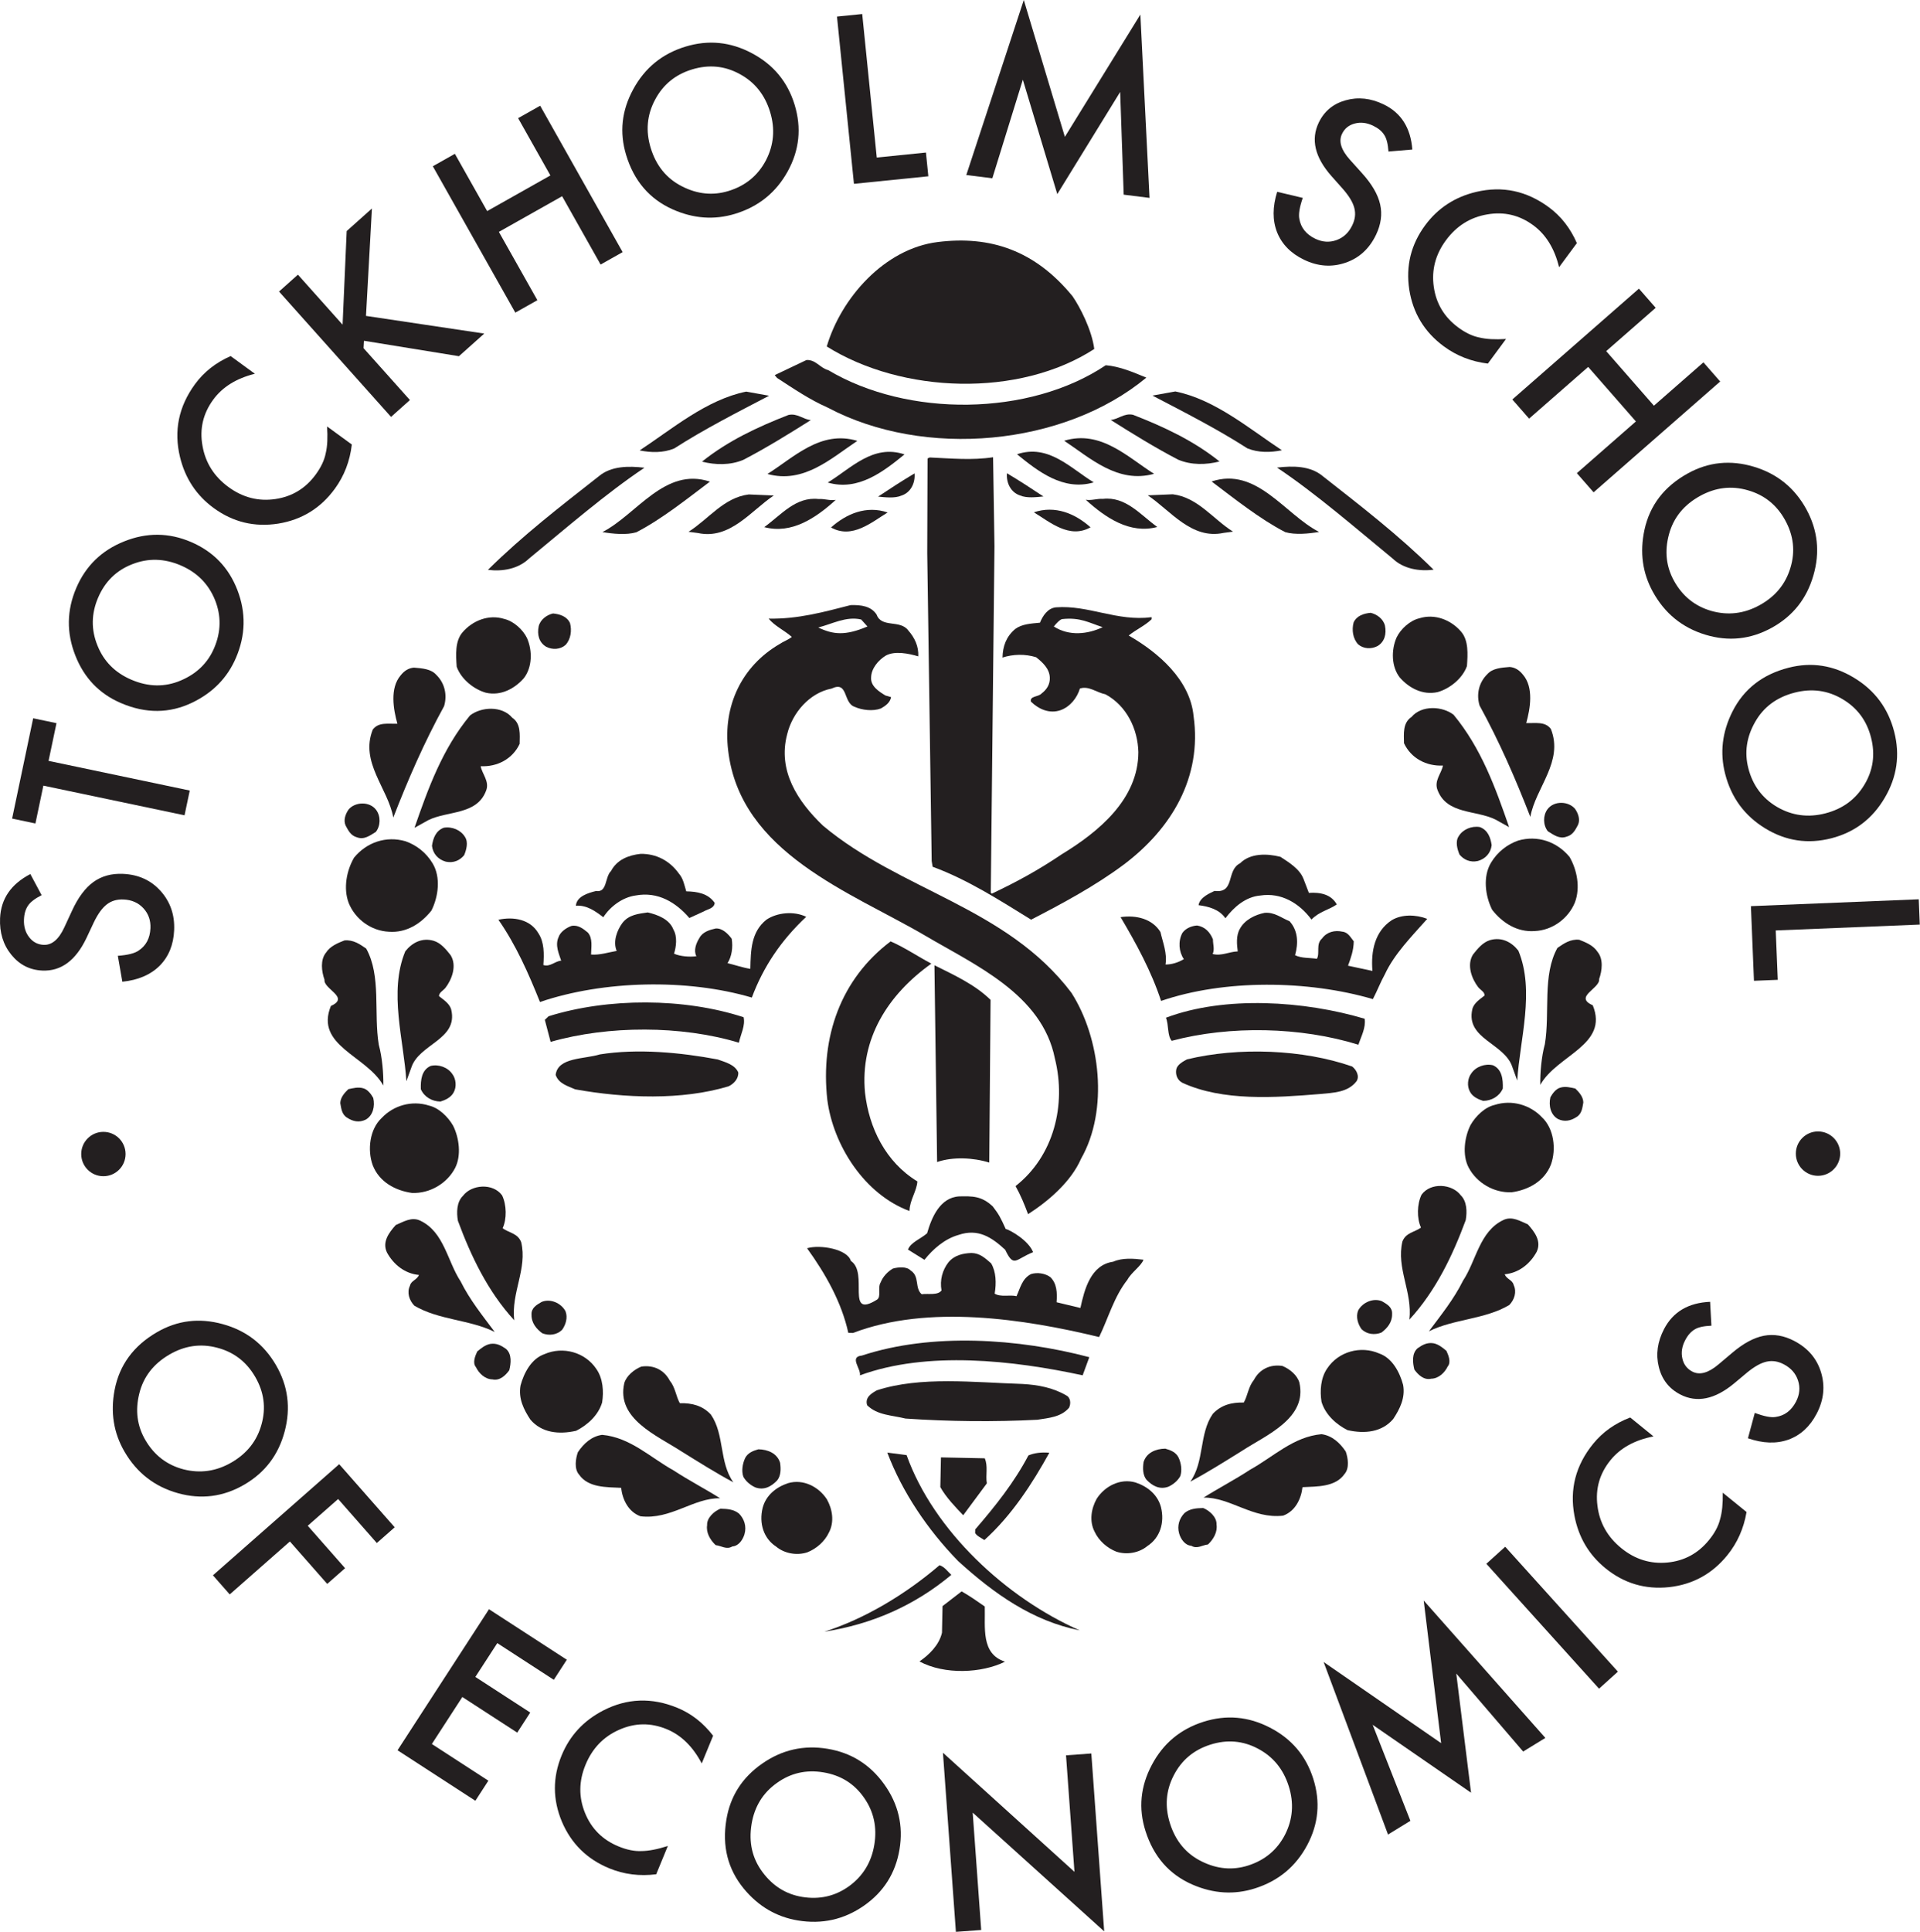 <svg width="169" height="170" viewBox="0 0 169 170" fill="none" xmlns="http://www.w3.org/2000/svg">
<path d="M96.319 30.711C96.096 29.011 95.062 27.02 94.407 26.069C91.102 22.032 87.173 20.718 82.536 21.299C77.851 21.879 74.027 26.227 72.772 30.49C79.414 34.646 89.694 35.002 96.319 30.711Z" fill="#231F20"/>
<path d="M68.189 33.012L68.4 33.26C69.906 34.239 71.273 35.172 72.872 35.877C81.362 40.373 93.632 39.262 100.902 33.232C99.758 32.761 98.57 32.244 97.333 32.14C90.584 36.659 79.886 36.731 72.906 32.573C72.174 32.381 71.815 31.643 70.988 31.68L68.189 33.012Z" fill="#231F20"/>
<path d="M56.302 39.636C57.306 39.84 58.363 39.863 59.335 39.47C62.034 37.736 64.911 36.281 67.696 34.824L65.683 34.461C62.18 35.168 59.142 37.768 56.302 39.636Z" fill="#231F20"/>
<path d="M65.419 40.471C67.462 39.411 69.462 38.167 71.37 36.967C70.682 36.907 70.189 36.345 69.405 36.514C66.721 37.559 64.077 38.788 61.79 40.624C62.976 40.924 64.262 40.95 65.419 40.471Z" fill="#231F20"/>
<path d="M67.551 41.709C70.747 42.601 73.183 40.311 75.464 38.797C72.223 37.812 69.831 40.287 67.551 41.709Z" fill="#231F20"/>
<path d="M72.861 42.462C75.554 43.252 77.795 41.464 79.617 39.986C76.836 39.056 74.908 41.22 72.861 42.462Z" fill="#231F20"/>
<path d="M52.718 41.903C49.356 44.541 46.044 47.089 42.949 50.146C44.232 50.31 45.614 50.064 46.551 49.166C49.821 46.479 53.329 43.43 56.727 41.16C55.307 40.993 53.792 41.007 52.718 41.903Z" fill="#231F20"/>
<path d="M77.289 43.703C77.931 43.762 78.754 43.871 79.357 43.608C80.143 43.349 80.573 42.532 80.499 41.658C79.383 42.324 78.36 42.99 77.289 43.703Z" fill="#231F20"/>
<path d="M53.028 46.822C53.944 46.979 55.135 47.096 56.012 46.839C58.241 45.691 60.528 43.856 62.487 42.383C58.521 41.061 56.045 45.278 53.028 46.822Z" fill="#231F20"/>
<path d="M60.605 46.797L61.428 46.905C64.261 47.516 66.106 44.937 68.109 43.603L65.907 43.51C63.697 43.785 62.372 45.686 60.605 46.797Z" fill="#231F20"/>
<path d="M72.051 43.914C70.035 43.688 68.762 45.314 67.269 46.386C69.69 47.033 71.832 45.562 73.563 43.992C73.011 44.072 72.603 43.88 72.051 43.914Z" fill="#231F20"/>
<path d="M78.132 45.098C76.264 44.462 74.504 45.206 73.147 46.417C75.006 47.466 76.737 45.941 78.132 45.098Z" fill="#231F20"/>
<path d="M112.703 75.399C111.516 75.099 110.048 75.068 109.156 75.967C107.903 76.584 108.747 78.635 106.902 78.4C106.605 78.559 105.605 78.924 105.498 79.656C106.368 79.765 107.326 80.016 107.861 80.808C108.616 79.813 109.645 78.916 110.934 78.805C112.774 78.522 114.362 79.474 115.435 80.92C116.138 80.199 116.967 80.079 117.665 79.589C117.18 78.707 116.219 78.503 115.209 78.574L114.729 77.324C114.38 76.445 113.427 75.873 112.703 75.399Z" fill="#231F20"/>
<path d="M121.897 85.738C122.716 83.965 124.264 82.391 125.627 80.858C124.625 80.47 123.386 80.444 122.503 80.976C121.014 81.955 120.656 83.692 120.803 85.44L118.655 84.981C118.9 84.298 119.142 83.661 119.159 82.834C118.89 82.507 118.67 82.043 118.166 81.987C117.482 81.835 116.789 82.004 116.362 82.591C115.802 83.085 116.199 83.874 115.914 84.373C115.273 84.269 114.582 84.345 113.992 84.057C114.288 83.007 114.266 81.905 113.503 81.063C112.774 80.773 112.188 80.255 111.314 80.329C110.486 80.495 109.557 80.934 109.126 81.752C108.792 82.341 108.868 83.123 108.948 83.722C108.166 83.752 107.516 84.15 106.738 83.951C106.932 83.542 106.757 83.079 106.766 82.666C106.504 82.018 106.054 81.549 105.368 81.444C104.863 81.479 104.352 81.697 104.069 82.106C103.687 82.831 103.759 83.751 104.204 84.404C103.693 84.714 103.093 84.885 102.589 84.875C102.747 83.867 102.353 82.941 102.144 82.019C101.433 80.856 100.016 80.505 98.635 80.706C100.009 83.03 101.335 85.445 102.199 88.081C107.749 86.176 115.093 86.239 120.842 87.921C121.225 87.193 121.517 86.418 121.897 85.738Z" fill="#231F20"/>
<path d="M119.565 91.934C119.81 91.204 120.239 90.433 120.117 89.649C114.826 88.07 107.811 87.601 102.627 89.559C102.889 90.208 102.732 91.122 103.135 91.59C108.261 90.227 114.502 90.359 119.565 91.934Z" fill="#231F20"/>
<path d="M119.406 95.144C119.691 94.691 119.382 94.134 119.019 93.851C114.689 92.336 109.002 92.126 104.479 93.224C104.154 93.401 103.643 93.665 103.542 94.077C103.442 94.534 103.614 95.043 104.07 95.282C107.616 96.917 112.213 96.601 116.214 96.271C117.364 96.158 118.651 96.138 119.406 95.144Z" fill="#231F20"/>
<path d="M53.103 80.717C53.719 79.766 54.793 78.961 55.944 78.802C57.926 78.43 59.512 79.428 60.677 80.784L61.929 80.213C62.301 79.991 62.852 79.957 62.909 79.453C62.329 78.615 61.369 78.457 60.404 78.437C60.233 77.882 60.153 77.329 59.749 76.862C58.946 75.743 57.766 75.121 56.387 75.138C55.33 75.254 54.311 75.646 53.786 76.645C53.222 77.184 53.47 78.567 52.463 78.408C51.771 78.577 50.754 78.877 50.691 79.702C51.657 79.631 52.426 80.197 53.103 80.717Z" fill="#231F20"/>
<path d="M70.963 80.678C69.873 80.15 68.401 80.303 67.469 80.926C66.115 81.999 66.082 83.606 66.047 85.258C65.361 85.151 64.677 84.908 64.038 84.757C64.417 84.168 64.526 83.343 64.405 82.606C64.092 82.187 63.597 81.67 63 81.704C62.446 81.831 61.846 82.003 61.559 82.546C61.274 83 61.031 83.638 61.295 84.148C60.697 84.227 59.871 84.164 59.327 83.923C59.522 83.331 59.633 82.414 59.279 81.81C58.93 80.885 57.883 80.496 57.014 80.293C56.187 80.414 55.358 80.488 54.792 81.211C54.32 81.844 53.932 82.846 54.281 83.68C53.544 83.802 52.803 84.062 52.025 83.999C52.038 83.357 52.192 82.58 51.744 82.066C51.338 81.734 50.886 81.359 50.286 81.484C49.823 81.658 49.312 82.014 49.164 82.471C48.828 83.198 49.224 83.986 49.396 84.54C48.845 84.575 48.421 85.117 47.827 84.921C47.894 83.959 47.916 82.903 47.381 82.112C46.672 80.904 45.208 80.643 43.871 80.936C45.43 83.174 46.526 85.675 47.529 88.175C53.125 86.272 60.474 86.105 66.177 87.785C67.199 85.052 68.762 82.743 70.963 80.678Z" fill="#231F20"/>
<path d="M48.284 89.431L47.956 89.745L48.466 91.684C53.546 90.23 59.974 90.227 65.038 91.757C65.192 91.024 65.621 90.253 65.453 89.515C60.209 87.798 53.506 87.796 48.284 89.431Z" fill="#231F20"/>
<path d="M64.983 94.371C64.677 93.677 63.855 93.476 63.172 93.231C59.879 92.612 56.121 92.258 52.804 92.786C51.419 93.215 49.103 93.029 48.91 94.585C49.169 95.371 49.991 95.572 50.629 95.861C54.974 96.641 60.019 96.838 64.132 95.594C64.595 95.373 65.018 94.923 64.983 94.371Z" fill="#231F20"/>
<path d="M84.353 108.678C86.109 108.071 87.31 108.899 88.481 109.98C89.25 111.604 89.382 110.802 90.933 110.192C90.541 109.174 88.975 108.268 88.52 108.144C88.082 107.171 87.927 106.869 87.389 106.17C86.399 105.23 85.573 105.258 84.425 105.281C82.724 105.382 81.998 107.159 81.603 108.528C81.04 109.022 80.161 109.324 79.919 109.961L81.369 110.863C82.123 109.915 83.153 109.019 84.353 108.678Z" fill="#231F20"/>
<path d="M99.237 112.615C99.572 111.981 100.457 111.401 100.651 110.854C99.737 110.745 98.773 110.678 97.986 111.029C96.006 111.308 95.455 113.455 95.099 115.1L92.999 114.596C93.062 113.773 93.033 112.945 92.448 112.382C91.996 112.051 91.309 111.945 90.754 112.116C89.966 112.513 89.81 113.336 89.475 114.063C88.881 113.914 88.095 114.173 87.552 113.839C87.709 112.925 87.682 111.915 87.239 111.171C86.699 110.701 86.247 110.277 85.513 110.262C84.733 110.291 83.995 110.46 83.475 111.091C82.957 111.77 82.708 112.637 82.873 113.558C82.543 114.01 81.72 113.81 81.122 113.889C80.49 113.326 80.971 112.325 80.155 111.802C79.796 111.427 79.06 111.505 78.598 111.632C78.132 111.898 77.711 112.348 77.517 112.849C77.232 113.302 77.583 114.09 77.21 114.358C74.371 116.136 76.502 112.024 74.894 110.958C74.595 109.919 72.192 109.502 71.038 109.844C72.688 112.128 74.082 114.614 74.669 117.29L75.082 117.298C81.7 114.775 90.12 116.052 96.745 117.659C97.56 115.978 98.058 114.106 99.237 112.615Z" fill="#231F20"/>
<path d="M95.881 119.431C89.672 117.787 82.015 117.259 75.866 119.288C74.716 119.402 75.797 120.433 75.692 121.029C81.615 118.857 89.172 119.705 95.296 121.027L95.881 119.431Z" fill="#231F20"/>
<path d="M94.089 123.893C94.281 123.53 94.246 122.978 93.836 122.786C92.703 122.121 91.377 121.863 90.001 121.788C85.733 121.652 81.017 121.095 77.18 122.347C76.715 122.61 76.111 122.966 76.326 123.658C77.226 124.55 78.512 124.532 79.699 124.831C83.503 125.095 87.544 125.133 91.312 124.937C92.325 124.775 93.383 124.705 94.089 123.893Z" fill="#231F20"/>
<path d="M49.776 56.757C50.243 56.259 50.348 55.481 50.174 54.835C49.908 54.234 49.268 54.04 48.673 53.985C48.12 54.114 47.562 54.519 47.415 55.113C47.267 55.845 47.439 56.537 48.075 56.914C48.623 57.198 49.312 57.163 49.776 56.757Z" fill="#231F20"/>
<path d="M42.779 60.962C44.106 61.258 45.31 60.589 46.105 59.683C46.854 58.731 46.877 57.263 46.389 56.153C46.033 55.413 45.219 54.666 44.396 54.469C43.025 54.034 41.594 54.609 40.705 55.651C40.05 56.421 40.122 57.615 40.199 58.672C40.594 59.78 41.728 60.67 42.779 60.962Z" fill="#231F20"/>
<path d="M32.812 64.203C31.665 67.077 34.154 69.366 34.618 71.944C35.91 68.613 37.339 65.329 39.088 62.144C39.378 61.185 39.166 60.125 38.396 59.379C37.945 58.867 37.167 58.809 36.432 58.751C35.972 58.789 35.602 59.014 35.274 59.422C34.292 60.554 34.63 62.441 34.977 63.686C34.15 63.718 33.328 63.522 32.812 64.203Z" fill="#231F20"/>
<path d="M37.691 72.176C39.403 71.33 41.967 71.738 42.781 69.592C43.115 68.772 42.437 68.119 42.309 67.427C43.777 67.497 45.12 66.783 45.738 65.462C45.75 64.635 45.858 63.673 45.085 63.156C44.185 62.086 42.347 62.195 41.37 62.96C38.937 65.906 37.688 69.376 36.485 72.846L37.691 72.176Z" fill="#231F20"/>
<path d="M30.681 71.239C30.399 71.647 30.207 72.195 30.429 72.658C30.652 73.075 30.875 73.537 31.423 73.684C32.062 73.923 32.573 73.518 33.083 73.205C33.505 72.661 33.519 71.834 33.114 71.277C32.529 70.488 31.242 70.56 30.681 71.239Z" fill="#231F20"/>
<path d="M40.856 75.255C41.047 74.798 41.241 74.113 40.927 73.649C40.569 73.047 39.794 72.714 39.058 72.84C38.365 73.104 38.125 73.744 38.023 74.43C38.104 75.12 38.554 75.632 39.24 75.826C39.927 75.975 40.481 75.709 40.856 75.255Z" fill="#231F20"/>
<path d="M31.166 75.47C30.506 76.607 30.205 78.164 30.69 79.456C31.264 80.889 32.671 81.921 34.231 81.991C35.789 82.108 37.088 81.255 37.979 80.122C38.594 78.893 38.805 77.197 38.089 75.992C37.508 75.019 36.646 74.363 35.687 74.027C33.995 73.54 32.288 74.11 31.166 75.47Z" fill="#231F20"/>
<path d="M36.201 93.957C36.876 91.857 40.325 91.499 39.724 88.873C39.594 88.319 39.05 87.988 38.642 87.662C38.647 87.34 38.971 87.207 39.204 86.935C39.766 86.209 40.245 84.977 39.662 84.051C39.257 83.538 38.807 82.981 38.167 82.787C37.161 82.496 36.283 82.941 35.674 83.712C34.195 87.27 35.551 91.56 35.769 95.146L36.201 93.957Z" fill="#231F20"/>
<path d="M29.125 88.522C27.693 92.035 32.27 92.887 33.743 95.527C33.76 94.47 33.645 93.046 33.341 91.939C32.88 89.131 33.573 85.884 32.234 83.474C31.689 83.099 31.099 82.678 30.318 82.756C29.763 82.976 29.07 83.241 28.693 83.833C28.179 84.468 28.3 85.478 28.564 86.218C28.46 87.042 30.835 87.767 29.125 88.522Z" fill="#231F20"/>
<path d="M38.771 96.936C39.186 96.806 39.695 96.585 39.932 96.129C40.214 95.628 40.134 94.938 39.819 94.521C39.416 93.916 38.594 93.629 37.902 93.802C37.117 94.156 37.011 95.027 37.043 95.854C37.355 96.548 38.036 96.924 38.771 96.936Z" fill="#231F20"/>
<path d="M30.576 98.369C31.077 98.698 31.625 98.799 32.18 98.532C32.829 98.175 33.025 97.351 32.853 96.615C32.675 96.29 32.36 95.873 31.994 95.774C31.537 95.63 31.077 95.76 30.662 95.845C30.336 96.161 29.962 96.569 29.953 97.074C30.038 97.533 30.076 98.086 30.576 98.369Z" fill="#231F20"/>
<path d="M36.257 104.977C37.817 105.047 39.346 104.152 40.056 102.788C40.624 101.693 40.418 100.13 39.885 99.065C39.438 98.279 38.624 97.486 37.756 97.288C36.248 96.806 34.633 97.284 33.607 98.37C32.534 99.364 32.322 101.196 32.807 102.536C33.381 104.013 34.792 104.77 36.257 104.977Z" fill="#231F20"/>
<path d="M45.874 109.306C45.567 108.521 44.833 108.509 44.241 108.086C44.622 107.265 44.595 106.025 44.196 105.193C43.388 104.079 41.502 104.233 40.752 105.23C40.193 105.774 40.178 106.691 40.304 107.426C41.449 110.521 42.916 113.62 45.263 116.182C44.979 113.744 46.436 111.655 45.874 109.306Z" fill="#231F20"/>
<path d="M36.083 113.145C35.799 113.737 36.017 114.43 36.468 114.897C38.606 116.169 41.361 116.121 43.548 117.211C42.469 115.771 41.344 114.376 40.542 112.757C39.377 110.993 39.096 108.419 36.999 107.421C36.226 107.042 35.482 107.535 34.836 107.801C34.228 108.48 33.618 109.297 34.062 110.221C34.642 111.286 35.641 112.082 36.878 112.194C36.688 112.65 36.182 112.688 36.083 113.145Z" fill="#231F20"/>
<path d="M47.724 117.322C48.317 117.561 49.007 117.48 49.473 117.028C49.802 116.574 49.995 115.936 49.774 115.381C49.373 114.641 48.415 114.257 47.675 114.568C47.212 114.836 46.749 115.104 46.785 115.7C46.774 116.436 47.225 116.947 47.724 117.322Z" fill="#231F20"/>
<path d="M43.345 121.385C43.985 121.532 44.498 121.036 44.826 120.581C44.973 119.987 45.077 119.164 44.533 118.695C44.126 118.413 43.716 118.177 43.164 118.261C42.703 118.345 42.331 118.66 42.005 118.931C41.816 119.341 41.576 119.934 41.892 120.306C42.158 120.861 42.7 121.375 43.345 121.385Z" fill="#231F20"/>
<path d="M50.711 125.908C51.682 125.418 52.66 124.561 52.999 123.419C53.153 122.457 53.078 121.308 52.495 120.474C51.508 118.987 49.542 118.452 47.925 119.162C46.771 119.556 46.107 120.832 45.816 121.929C45.614 123.073 46.103 124.045 46.686 124.926C47.678 126.088 49.19 126.251 50.711 125.908Z" fill="#231F20"/>
<path d="M59.955 127.706C61.547 128.695 63.047 129.637 64.55 130.441C63.292 128.677 63.788 126.251 62.578 124.487C61.855 123.695 60.894 123.451 59.838 123.48C59.482 122.831 59.447 122.097 58.952 121.491C58.461 120.565 57.55 120.093 56.446 120.259C55.798 120.525 55.148 121.066 54.953 121.704C54.215 124.861 57.865 126.341 59.955 127.706Z" fill="#231F20"/>
<path d="M56.377 133.432C59.034 133.752 61.039 131.808 63.38 131.845C62.198 131.092 60.65 130.287 59.286 129.394C57.239 128.26 55.476 126.487 53.001 126.265C52.081 126.39 51.382 127.02 50.865 127.793C50.673 128.341 50.52 129.256 50.972 129.767C51.78 130.928 53.387 130.863 54.672 130.928C54.793 131.986 55.327 133.05 56.377 133.432Z" fill="#231F20"/>
<path d="M68.409 130.271C68.736 129.865 68.746 129.267 68.662 128.716C68.4 127.884 67.58 127.55 66.753 127.537C66.292 127.666 65.83 127.843 65.594 128.299C65.355 128.801 65.254 129.441 65.429 129.949C65.653 130.365 66.061 130.695 66.471 130.884C67.247 131.172 67.895 130.815 68.409 130.271Z" fill="#231F20"/>
<path d="M68.316 136.1C69.04 136.708 70.14 136.909 71.063 136.602C71.847 136.292 72.593 135.662 72.972 134.842C73.447 133.931 73.28 132.827 72.788 131.946C72.071 130.834 70.705 130.125 69.368 130.516C68.306 130.867 67.422 131.587 67.131 132.683C66.788 134.055 67.225 135.393 68.316 136.1Z" fill="#231F20"/>
<path d="M62.24 134.213C62.138 134.856 62.496 135.505 62.993 135.971C63.497 136.025 63.951 136.399 64.461 136.085C65.012 136.049 65.387 135.503 65.533 135.001C65.728 134.315 65.508 133.669 65.057 133.201C64.603 132.829 64.054 132.775 63.411 132.764C62.856 132.986 62.205 133.571 62.24 134.213Z" fill="#231F20"/>
<path d="M86.646 135.524C89.082 133.326 90.883 130.516 92.363 127.84C91.675 127.778 91.033 127.857 90.522 128.077C89.279 130.439 87.628 132.515 85.839 134.589L85.834 134.91C86.011 135.189 86.376 135.336 86.646 135.524Z" fill="#231F20"/>
<path d="M79.798 128.048L78.103 127.828C79.408 131.3 81.68 134.652 84.332 137.369C87.486 140.237 90.88 142.65 95.039 143.472C88.579 140.627 82.184 134.709 79.798 128.048Z" fill="#231F20"/>
<path d="M86.678 128.329L82.823 128.249L82.769 130.864C83.255 131.746 84.109 132.638 84.783 133.34L86.862 130.536C86.74 129.799 86.985 129.024 86.678 128.329Z" fill="#231F20"/>
<path d="M82.699 137.736C79.659 140.338 76.08 142.465 72.567 143.585C76.713 142.939 80.465 141.318 83.737 138.586C83.422 138.303 83.154 137.884 82.699 137.736Z" fill="#231F20"/>
<path d="M88.462 146.226C86.319 145.537 86.735 143.207 86.681 141.37C86.002 140.895 85.323 140.423 84.643 140.04L82.963 141.336L82.914 143.677C82.662 144.773 81.772 145.628 80.932 146.206C83.157 147.4 86.42 147.24 88.462 146.226Z" fill="#231F20"/>
<path d="M119.544 56.699C119.077 56.201 118.971 55.422 119.146 54.777C119.412 54.176 120.052 53.982 120.647 53.927C121.2 54.056 121.758 54.46 121.905 55.055C122.053 55.787 121.881 56.479 121.245 56.856C120.699 57.139 120.008 57.105 119.544 56.699Z" fill="#231F20"/>
<path d="M126.542 60.904C125.214 61.2 124.011 60.531 123.215 59.625C122.466 58.673 122.443 57.205 122.93 56.095C123.287 55.355 124.101 54.607 124.924 54.411C126.293 53.976 127.727 54.551 128.615 55.593C129.27 56.362 129.197 57.557 129.122 58.614C128.725 59.722 127.591 60.612 126.542 60.904Z" fill="#231F20"/>
<path d="M136.507 64.145C137.655 67.019 135.165 69.308 134.701 71.885C133.409 68.554 131.98 65.272 130.233 62.086C129.941 61.126 130.153 60.067 130.922 59.32C131.374 58.809 132.152 58.75 132.887 58.693C133.346 58.731 133.716 58.955 134.045 59.363C135.027 60.495 134.688 62.383 134.34 63.628C135.168 63.66 135.991 63.464 136.507 64.145Z" fill="#231F20"/>
<path d="M131.628 72.117C129.917 71.272 127.353 71.68 126.538 69.534C126.204 68.714 126.882 68.06 127.009 67.369C125.542 67.439 124.198 66.725 123.582 65.403C123.568 64.578 123.461 63.614 124.235 63.098C125.136 62.028 126.974 62.137 127.949 62.902C130.382 65.848 131.632 69.317 132.833 72.787L131.628 72.117Z" fill="#231F20"/>
<path d="M138.639 71.181C138.92 71.589 139.113 72.137 138.891 72.6C138.668 73.016 138.446 73.479 137.897 73.625C137.258 73.864 136.747 73.46 136.237 73.147C135.816 72.602 135.803 71.776 136.206 71.219C136.791 70.43 138.076 70.501 138.639 71.181Z" fill="#231F20"/>
<path d="M128.465 75.197C128.274 74.74 128.079 74.055 128.393 73.591C128.751 72.989 129.527 72.655 130.262 72.782C130.955 73.046 131.195 73.685 131.298 74.372C131.217 75.062 130.766 75.574 130.079 75.768C129.394 75.917 128.839 75.65 128.465 75.197Z" fill="#231F20"/>
<path d="M138.155 75.412C138.814 76.55 139.114 78.106 138.631 79.398C138.056 80.83 136.648 81.863 135.089 81.933C133.53 82.049 132.231 81.197 131.342 80.064C130.725 78.834 130.515 77.139 131.23 75.934C131.813 74.96 132.673 74.305 133.633 73.968C135.323 73.482 137.031 74.052 138.155 75.412Z" fill="#231F20"/>
<path d="M133.118 93.899C132.444 91.799 128.994 91.439 129.595 88.813C129.724 88.26 130.271 87.931 130.677 87.603C130.674 87.281 130.351 87.149 130.116 86.878C129.554 86.151 129.075 84.919 129.658 83.992C130.063 83.481 130.514 82.923 131.152 82.73C132.157 82.438 133.037 82.883 133.646 83.654C135.124 87.212 133.769 91.502 133.55 95.087L133.118 93.899Z" fill="#231F20"/>
<path d="M140.196 88.463C141.628 91.976 137.05 92.828 135.576 95.468C135.561 94.413 135.676 92.989 135.981 91.881C136.442 89.073 135.746 85.824 137.086 83.416C137.63 83.041 138.222 82.619 139.004 82.698C139.557 82.919 140.25 83.183 140.626 83.774C141.142 84.409 141.02 85.42 140.756 86.159C140.861 86.984 138.485 87.71 140.196 88.463Z" fill="#231F20"/>
<path d="M130.549 96.877C130.134 96.747 129.624 96.525 129.389 96.072C129.105 95.571 129.186 94.881 129.502 94.462C129.905 93.859 130.726 93.571 131.418 93.744C132.204 94.097 132.309 94.968 132.277 95.797C131.965 96.49 131.284 96.866 130.549 96.877Z" fill="#231F20"/>
<path d="M138.744 98.311C138.243 98.638 137.693 98.74 137.138 98.474C136.49 98.115 136.295 97.294 136.467 96.558C136.645 96.232 136.96 95.814 137.325 95.716C137.781 95.57 138.243 95.701 138.657 95.787C138.985 96.102 139.358 96.511 139.365 97.015C139.281 97.476 139.245 98.028 138.744 98.311Z" fill="#231F20"/>
<path d="M133.063 104.919C131.503 104.988 129.975 104.094 129.265 102.729C128.696 101.636 128.902 100.071 129.435 99.007C129.882 98.219 130.696 97.427 131.564 97.231C133.072 96.747 134.687 97.227 135.715 98.312C136.786 99.305 136.998 101.138 136.515 102.476C135.941 103.955 134.528 104.712 133.063 104.919Z" fill="#231F20"/>
<path d="M123.443 109.247C123.752 108.462 124.487 108.45 125.077 108.028C124.698 107.208 124.724 105.967 125.123 105.136C125.933 104.02 127.817 104.176 128.567 105.173C129.127 105.715 129.142 106.633 129.015 107.369C127.87 110.462 126.404 113.562 124.056 116.125C124.34 113.687 122.885 111.598 123.443 109.247Z" fill="#231F20"/>
<path d="M133.237 113.086C133.522 113.68 133.302 114.373 132.852 114.838C130.713 116.112 127.958 116.064 125.772 117.153C126.851 115.711 127.976 114.317 128.778 112.698C129.944 110.934 130.224 108.361 132.321 107.364C133.094 106.984 133.837 107.476 134.484 107.742C135.091 108.421 135.702 109.239 135.256 110.163C134.676 111.228 133.679 112.024 132.441 112.136C132.632 112.592 133.138 112.629 133.237 113.086Z" fill="#231F20"/>
<path d="M121.596 117.264C121.004 117.502 120.313 117.422 119.847 116.97C119.519 116.517 119.326 115.878 119.546 115.322C119.947 114.582 120.906 114.199 121.645 114.509C122.108 114.777 122.572 115.046 122.534 115.643C122.547 116.377 122.095 116.889 121.596 117.264Z" fill="#231F20"/>
<path d="M125.975 121.326C125.335 121.475 124.823 120.977 124.494 120.523C124.347 119.929 124.243 119.105 124.786 118.638C125.194 118.355 125.605 118.12 126.156 118.202C126.617 118.285 126.989 118.601 127.315 118.872C127.504 119.282 127.743 119.875 127.428 120.248C127.161 120.803 126.618 121.316 125.975 121.326Z" fill="#231F20"/>
<path d="M118.61 125.85C117.638 125.361 116.66 124.504 116.321 123.359C116.168 122.398 116.242 121.25 116.826 120.415C117.812 118.93 119.778 118.394 121.395 119.103C122.55 119.499 123.212 120.772 123.504 121.872C123.707 123.014 123.218 123.985 122.634 124.868C121.643 126.032 120.129 126.194 118.61 125.85Z" fill="#231F20"/>
<path d="M109.365 127.646C107.773 128.637 106.273 129.579 104.771 130.383C106.028 128.618 105.532 126.193 106.743 124.429C107.466 123.638 108.426 123.392 109.482 123.421C109.84 122.773 109.875 122.039 110.369 121.434C110.859 120.508 111.769 120.035 112.875 120.201C113.522 120.466 114.173 121.007 114.367 121.647C115.105 124.803 111.455 126.283 109.365 127.646Z" fill="#231F20"/>
<path d="M112.943 133.375C110.285 133.692 108.281 131.75 105.94 131.787C107.121 131.033 108.67 130.229 110.033 129.335C112.081 128.202 113.843 126.43 116.319 126.206C117.24 126.33 117.938 126.961 118.454 127.734C118.648 128.283 118.798 129.197 118.348 129.71C117.54 130.87 115.932 130.804 114.647 130.87C114.526 131.927 113.993 132.992 112.943 133.375Z" fill="#231F20"/>
<path d="M100.912 130.213C100.585 129.805 100.575 129.209 100.659 128.657C100.921 127.826 101.742 127.491 102.568 127.479C103.029 127.608 103.49 127.785 103.727 128.24C103.967 128.744 104.067 129.383 103.891 129.892C103.668 130.309 103.261 130.636 102.849 130.826C102.075 131.112 101.426 130.756 100.912 130.213Z" fill="#231F20"/>
<path d="M101.002 136.043C100.278 136.65 99.181 136.851 98.257 136.543C97.472 136.236 96.726 135.604 96.346 134.784C95.874 133.872 96.04 132.768 96.532 131.888C97.249 130.776 98.614 130.067 99.951 130.457C101.012 130.807 101.896 131.529 102.189 132.627C102.531 133.997 102.094 135.335 101.002 136.043Z" fill="#231F20"/>
<path d="M107.08 134.156C107.18 134.797 106.825 135.446 106.328 135.912C105.822 135.965 105.37 136.34 104.859 136.026C104.308 135.991 103.933 135.445 103.787 134.941C103.592 134.257 103.812 133.612 104.263 133.144C104.717 132.77 105.266 132.716 105.909 132.705C106.463 132.927 107.115 133.513 107.08 134.156Z" fill="#231F20"/>
<path d="M112.835 39.623C111.828 39.828 110.772 39.849 109.8 39.458C107.1 37.723 104.224 36.267 101.439 34.811L103.452 34.448C106.955 35.155 109.994 37.754 112.835 39.623Z" fill="#231F20"/>
<path d="M103.715 40.457C101.672 39.397 99.671 38.154 97.766 36.954C98.451 36.894 98.946 36.333 99.729 36.501C102.414 37.545 105.057 38.776 107.344 40.61C106.158 40.91 104.872 40.938 103.715 40.457Z" fill="#231F20"/>
<path d="M101.582 41.695C98.388 42.588 95.951 40.299 93.67 38.785C96.909 37.799 99.302 40.273 101.582 41.695Z" fill="#231F20"/>
<path d="M96.273 42.448C93.58 43.24 91.339 41.451 89.519 39.974C92.298 39.043 94.226 41.206 96.273 42.448Z" fill="#231F20"/>
<path d="M116.416 41.889C119.777 44.528 123.09 47.076 126.185 50.132C124.902 50.297 123.519 50.05 122.583 49.152C119.313 46.466 115.806 43.417 112.405 41.147C113.826 40.979 115.342 40.993 116.416 41.889Z" fill="#231F20"/>
<path d="M91.845 43.69C91.204 43.749 90.379 43.858 89.776 43.596C88.992 43.336 88.561 42.518 88.634 41.645C89.75 42.311 90.774 42.978 91.845 43.69Z" fill="#231F20"/>
<path d="M116.106 46.809C115.192 46.965 114 47.082 113.123 46.825C110.894 45.678 108.607 43.844 106.647 42.37C110.613 41.047 113.089 45.264 116.106 46.809Z" fill="#231F20"/>
<path d="M108.531 46.784L107.705 46.893C104.873 47.503 103.029 44.925 101.026 43.589L103.227 43.496C105.437 43.773 106.762 45.672 108.531 46.784Z" fill="#231F20"/>
<path d="M97.084 43.9C99.099 43.674 100.374 45.301 101.865 46.373C99.445 47.02 97.302 45.55 95.57 43.98C96.123 44.059 96.532 43.867 97.084 43.9Z" fill="#231F20"/>
<path d="M91.002 45.084C92.871 44.449 94.633 45.192 95.989 46.403C94.128 47.453 92.398 45.928 91.002 45.084Z" fill="#231F20"/>
<path d="M81.978 84.799C80.798 84.177 79.62 83.372 78.393 82.841C74.007 86.147 72.202 91.252 72.82 96.774C73.333 100.778 76.089 105.106 80.052 106.567C80.074 105.603 80.686 104.835 80.75 103.964C77.939 102.253 76.488 99.239 76.139 96.155C75.687 91.416 78.157 87.519 81.978 84.799Z" fill="#231F20"/>
<path d="M87.076 102.306L87.19 87.985C85.795 86.623 83.977 85.805 82.25 84.942L82.485 102.257C83.871 101.781 85.66 101.864 87.076 102.306Z" fill="#231F20"/>
<path d="M92.758 55.131C93.017 54.807 93.261 54.558 93.471 54.483C95.103 54.299 95.881 54.818 97.06 55.19C95.756 55.81 94.119 56.006 92.758 55.131ZM93.457 75.175C91.4 76.563 89.535 77.585 87.298 78.642L87.21 78.552L87.534 48.07L87.412 40.237C85.567 40.52 83.723 40.341 81.831 40.257L81.644 40.344L81.616 48.684L82.007 75.768L82.091 76.274C85.16 77.4 87.977 79.211 90.759 80.93C93.507 79.511 96.399 77.961 98.926 76.075C103.1 72.93 105.822 68.424 105.06 63.014C104.756 59.825 101.946 57.413 99.35 55.926C100.008 55.39 100.75 55.084 101.364 54.497L101.369 54.312C98.321 54.708 95.81 53.228 92.948 53.445C92.209 53.52 91.779 54.203 91.537 54.797C90.751 54.876 89.961 54.904 89.357 55.354C88.556 56.027 88.26 56.897 88.242 57.865C89.171 57.561 90.231 57.537 91.194 57.834C91.739 58.261 92.374 58.828 92.404 59.614C92.435 60.212 92.147 60.667 91.682 61.025C91.397 61.346 90.612 61.237 90.744 61.745C91.424 62.406 92.379 62.838 93.357 62.493C94.192 62.189 94.809 61.415 95.053 60.59C95.849 60.331 96.52 60.945 97.305 61.099C99.174 62.108 100.149 64.157 100.2 66.182C100.201 70.336 96.682 73.213 93.457 75.175Z" fill="#231F20"/>
<path d="M72.022 55.218C73.221 54.923 74.469 54.206 75.801 54.515L76.355 55.13C74.398 55.959 73.341 55.849 72.022 55.218ZM77.963 57.695C78.755 57.251 79.997 57.51 80.823 57.758C80.882 56.882 80.489 56.088 79.947 55.479C79.226 54.497 77.596 55.29 77.162 54.084C76.67 53.333 75.796 53.223 74.872 53.249C72.555 53.844 70.232 54.491 67.656 54.438C68.195 55.099 69.062 55.479 69.696 56.049C69.366 56.317 68.949 56.447 68.624 56.673C65.262 58.631 63.621 62.147 64.092 66.032C65.143 75.092 74.942 78.526 81.459 82.35C85.829 84.932 91.727 87.499 92.853 93.151C93.871 97.227 92.766 101.725 89.39 104.374C89.835 105.17 90.183 106.009 90.491 106.845C92.31 105.681 94.288 103.968 95.158 101.962C97.6 97.676 96.854 91.343 94.31 87.367C88.611 79.824 79.282 78.387 72.442 72.66C70.221 70.536 68.433 67.827 69.288 64.615C69.737 62.737 71.25 60.967 73.199 60.593C74.686 59.888 74.184 61.859 75.237 62.204C75.875 62.493 76.846 62.609 77.54 62.343C77.915 62.126 78.337 61.855 78.436 61.349L77.933 61.2C77.385 60.866 76.613 60.388 76.676 59.608C76.694 58.824 77.306 58.098 77.963 57.695Z" fill="#231F20"/>
<path d="M2.671 76.916L3.663 78.773C3.061 79.085 2.664 79.391 2.471 79.689C2.253 80 2.133 80.406 2.11 80.911C2.083 81.529 2.236 82.051 2.568 82.475C2.895 82.899 3.319 83.123 3.843 83.146C4.565 83.178 5.17 82.668 5.658 81.616L6.327 80.169C6.864 78.991 7.496 78.14 8.22 77.617C8.943 77.093 9.813 76.854 10.828 76.899C12.187 76.96 13.291 77.462 14.138 78.407C14.992 79.36 15.389 80.513 15.328 81.865C15.271 83.148 14.844 84.19 14.045 84.993C13.248 85.782 12.156 86.249 10.769 86.392L10.371 84.11C11.243 84.047 11.851 83.895 12.195 83.654C12.854 83.223 13.202 82.567 13.242 81.686C13.272 80.991 13.065 80.403 12.619 79.922C12.174 79.442 11.594 79.186 10.879 79.154C10.592 79.141 10.327 79.17 10.085 79.239C9.841 79.308 9.616 79.422 9.407 79.582C9.2 79.743 9.001 79.953 8.813 80.212C8.626 80.472 8.444 80.784 8.268 81.146L7.611 82.544C6.666 84.527 5.371 85.482 3.723 85.408C2.614 85.359 1.705 84.894 0.995 84.014C0.28 83.134 -0.05 82.062 0.006 80.798C0.083 79.094 0.97 77.8 2.671 76.916Z" fill="#231F20"/>
<path d="M4.275 66.957L16.703 69.567L16.244 71.746L3.817 69.136L3.118 72.465L1.066 72.034L2.919 63.208L4.972 63.638L4.275 66.957Z" fill="#231F20"/>
<path d="M11.56 59.813C13.06 60.456 14.51 60.479 15.91 59.884C17.307 59.294 18.288 58.342 18.851 57.027C19.461 55.601 19.484 54.187 18.919 52.784C18.343 51.377 17.338 50.368 15.907 49.755C14.46 49.135 13.039 49.1 11.645 49.648C10.248 50.19 9.245 51.17 8.637 52.591C8.031 54.006 8.012 55.411 8.579 56.807C9.135 58.198 10.129 59.201 11.56 59.813ZM10.651 61.872C8.736 61.053 7.393 59.647 6.62 57.656C5.844 55.67 5.875 53.697 6.715 51.736C7.545 49.799 8.948 48.435 10.928 47.643C12.909 46.846 14.873 46.863 16.816 47.696C18.772 48.533 20.13 49.942 20.895 51.922C21.662 53.911 21.622 55.897 20.772 57.882C20.021 59.637 18.738 60.953 16.924 61.829C14.92 62.791 12.83 62.806 10.651 61.872Z" fill="#231F20"/>
<path d="M20.302 31.334L22.435 32.891C20.802 33.296 19.579 34.057 18.766 35.172C17.869 36.401 17.555 37.758 17.826 39.244C18.087 40.732 18.852 41.94 20.124 42.867C21.38 43.784 22.749 44.134 24.229 43.917C25.711 43.7 26.898 42.978 27.796 41.749C28.259 41.113 28.549 40.499 28.666 39.904C28.744 39.581 28.793 39.223 28.81 38.829C28.829 38.436 28.822 38 28.789 37.526L30.968 39.116C30.8 40.576 30.302 41.873 29.473 43.009C28.227 44.718 26.567 45.74 24.492 46.077C22.408 46.406 20.516 45.95 18.816 44.71C17.292 43.598 16.301 42.101 15.844 40.221C15.287 37.915 15.725 35.778 17.16 33.811C17.943 32.737 18.992 31.911 20.302 31.334Z" fill="#231F20"/>
<path d="M30.155 28.572L30.515 20.334L32.737 18.348L32.215 27.799L42.625 29.354L40.396 31.346L32.038 29.988L32.001 30.638L36.081 35.203L34.42 36.687L24.561 25.655L26.223 24.17L30.155 28.572Z" fill="#231F20"/>
<path d="M42.88 18.576L48.446 15.439L45.605 10.398L47.546 9.304L54.806 22.187L52.866 23.28L49.478 17.268L43.911 20.406L47.3 26.418L45.359 27.511L38.098 14.63L40.038 13.536L42.88 18.576Z" fill="#231F20"/>
<path d="M57.274 13.017C57.753 14.583 58.67 15.71 60.03 16.399C61.385 17.09 62.747 17.227 64.118 16.809C65.604 16.355 66.702 15.46 67.412 14.121C68.116 12.769 68.24 11.348 67.786 9.855C67.326 8.343 66.435 7.23 65.114 6.517C63.797 5.795 62.398 5.659 60.917 6.11C59.442 6.559 58.354 7.453 57.652 8.79C56.947 10.116 56.82 11.525 57.274 13.017ZM55.116 13.65C54.509 11.656 54.718 9.722 55.744 7.846C56.763 5.972 58.294 4.724 60.336 4.103C62.354 3.487 64.303 3.682 66.186 4.685C68.075 5.686 69.328 7.198 69.945 9.222C70.564 11.258 70.363 13.207 69.341 15.069C68.313 16.938 66.766 18.187 64.7 18.817C62.871 19.375 61.037 19.241 59.196 18.419C57.168 17.508 55.807 15.918 55.116 13.65Z" fill="#231F20"/>
<path d="M75.893 1.233L77.173 13.863L81.502 13.424L81.713 15.513L75.165 16.176L73.672 1.457L75.893 1.233Z" fill="#231F20"/>
<path d="M85.055 15.401L90.115 -2.92862e-06L93.731 12.042L100.376 1.281L101.182 17.415L98.909 17.131L98.598 8.092L93.063 17.081L90.031 7.013L87.346 15.688L85.055 15.401Z" fill="#231F20"/>
<path d="M124.314 13.157L122.216 13.336C122.168 12.66 122.043 12.174 121.845 11.879C121.647 11.556 121.32 11.285 120.866 11.065C120.307 10.797 119.768 10.731 119.247 10.871C118.729 11.004 118.355 11.306 118.126 11.78C117.811 12.43 118.042 13.188 118.818 14.053L119.884 15.238C120.755 16.199 121.288 17.116 121.483 17.988C121.679 18.86 121.556 19.755 121.114 20.672C120.523 21.898 119.625 22.715 118.424 23.123C117.214 23.534 115.997 23.445 114.778 22.856C113.622 22.297 112.832 21.494 112.411 20.443C112 19.399 112.003 18.211 112.418 16.879L114.671 17.414C114.385 18.241 114.285 18.859 114.37 19.269C114.507 20.044 114.973 20.624 115.766 21.007C116.394 21.309 117.015 21.351 117.633 21.131C118.249 20.912 118.714 20.478 119.024 19.834C119.15 19.576 119.229 19.321 119.26 19.07C119.293 18.82 119.275 18.566 119.211 18.311C119.146 18.057 119.03 17.792 118.865 17.517C118.699 17.242 118.483 16.952 118.218 16.646L117.189 15.488C115.732 13.836 115.364 12.267 116.08 10.783C116.565 9.781 117.352 9.128 118.444 8.826C119.537 8.517 120.655 8.637 121.793 9.187C123.329 9.929 124.169 11.252 124.314 13.157Z" fill="#231F20"/>
<path d="M138.797 21.395L137.23 23.514C136.835 21.881 136.08 20.653 134.972 19.833C133.749 18.929 132.395 18.608 130.908 18.868C129.42 19.119 128.21 19.876 127.276 21.14C126.352 22.389 125.994 23.754 126.202 25.234C126.41 26.715 127.125 27.907 128.348 28.811C128.978 29.278 129.592 29.571 130.186 29.693C130.507 29.772 130.866 29.823 131.259 29.844C131.653 29.865 132.087 29.86 132.562 29.83L130.962 31.996C129.504 31.817 128.211 31.31 127.081 30.475C125.381 29.219 124.37 27.554 124.044 25.479C123.729 23.397 124.196 21.512 125.445 19.823C126.564 18.309 128.064 17.33 129.942 16.886C132.25 16.343 134.38 16.796 136.339 18.243C137.406 19.032 138.227 20.083 138.797 21.395Z" fill="#231F20"/>
<path d="M141.379 30.899L145.579 35.7L149.937 31.886L151.412 33.572L140.27 43.324L138.795 41.638L143.994 37.087L139.793 32.288L134.593 36.839L133.118 35.153L144.26 25.401L145.735 27.087L141.379 30.899Z" fill="#231F20"/>
<path d="M149.64 43.643C148.209 44.431 147.296 45.56 146.902 47.03C146.506 48.493 146.653 49.85 147.342 51.103C148.091 52.461 149.19 53.348 150.644 53.764C152.108 54.174 153.523 54.004 154.886 53.253C156.267 52.492 157.171 51.394 157.598 49.958C158.031 48.524 157.877 47.131 157.132 45.778C156.39 44.431 155.294 43.553 153.844 43.142C152.405 42.725 151.004 42.892 149.64 43.643ZM148.571 41.654C150.396 40.65 152.331 40.457 154.376 41.072C156.419 41.683 157.954 42.924 158.984 44.792C159.999 46.639 160.212 48.585 159.618 50.633C159.028 52.685 157.806 54.222 155.953 55.242C154.091 56.268 152.144 56.472 150.113 55.855C148.073 55.236 146.533 53.98 145.491 52.089C144.57 50.416 144.322 48.595 144.747 46.626C145.221 44.454 146.496 42.798 148.571 41.654Z" fill="#231F20"/>
<path d="M157.97 60.949C156.388 61.355 155.226 62.22 154.479 63.546C153.73 64.866 153.535 66.218 153.89 67.605C154.275 69.109 155.12 70.245 156.423 71.012C157.738 71.776 159.149 71.965 160.657 71.578C162.182 71.187 163.329 70.349 164.1 69.063C164.877 67.782 165.073 66.392 164.689 64.895C164.306 63.403 163.465 62.277 162.164 61.515C160.875 60.751 159.476 60.562 157.97 60.949ZM157.433 58.759C159.448 58.242 161.37 58.537 163.197 59.646C165.023 60.748 166.2 62.333 166.731 64.401C167.255 66.444 166.974 68.383 165.889 70.218C164.806 72.06 163.24 73.243 161.193 73.769C159.134 74.297 157.198 74.008 155.385 72.903C153.563 71.793 152.386 70.192 151.849 68.099C151.373 66.248 151.587 64.422 152.49 62.619C153.491 60.634 155.138 59.347 157.433 58.759Z" fill="#231F20"/>
<path d="M168.98 81.361L156.302 81.879L156.479 86.224L154.385 86.309L154.117 79.74L168.89 79.137L168.98 81.361Z" fill="#231F20"/>
<path d="M14.914 119.198C13.5 120.021 12.614 121.172 12.255 122.651C11.892 124.125 12.07 125.48 12.79 126.715C13.569 128.057 14.692 128.918 16.155 129.301C17.631 129.677 19.042 129.472 20.389 128.688C21.753 127.895 22.632 126.775 23.024 125.328C23.426 123.883 23.238 122.492 22.461 121.157C21.688 119.827 20.571 118.974 19.11 118.597C17.661 118.214 16.261 118.415 14.914 119.198ZM13.803 117.239C15.604 116.191 17.535 115.951 19.595 116.519C21.653 117.08 23.218 118.283 24.291 120.127C25.35 121.948 25.606 123.89 25.06 125.952C24.517 128.018 23.33 129.583 21.501 130.648C19.661 131.718 17.717 131.969 15.671 131.401C13.616 130.83 12.045 129.612 10.961 127.747C10 126.096 9.71 124.281 10.091 122.302C10.515 120.119 11.752 118.432 13.803 117.239Z" fill="#231F20"/>
<path d="M33.169 135.784L29.763 131.912L27.088 134.265L30.375 138L28.803 139.383L25.516 135.648L20.222 140.307L18.743 138.626L29.856 128.848L34.741 134.4L33.169 135.784Z" fill="#231F20"/>
<path d="M48.747 147.821L43.772 144.593L41.841 147.568L46.672 150.702L45.527 152.469L40.696 149.335L38.012 153.471L42.987 156.699L41.842 158.466L34.991 154.021L43.042 141.61L49.892 146.055L48.747 147.821Z" fill="#231F20"/>
<path d="M62.769 152.742L61.767 155.181C60.984 153.693 59.955 152.687 58.679 152.162C57.273 151.584 55.881 151.603 54.502 152.217C53.121 152.825 52.132 153.854 51.535 155.308C50.944 156.744 50.931 158.155 51.494 159.54C52.057 160.925 53.042 161.907 54.448 162.484C55.174 162.783 55.841 162.918 56.446 162.891C56.777 162.889 57.136 162.851 57.524 162.774C57.91 162.699 58.33 162.588 58.785 162.443L57.76 164.934C56.304 165.119 54.925 164.945 53.626 164.41C51.67 163.606 50.282 162.239 49.459 160.306C48.645 158.363 48.636 156.42 49.434 154.477C50.15 152.734 51.366 151.419 53.083 150.528C55.188 149.441 57.366 149.358 59.616 150.284C60.846 150.788 61.895 151.607 62.769 152.742Z" fill="#231F20"/>
<path d="M66.156 160.511C65.889 162.119 66.21 163.532 67.12 164.749C68.025 165.964 69.183 166.689 70.593 166.924C72.123 167.179 73.501 166.867 74.729 165.987C75.958 165.094 76.7 163.881 76.956 162.349C77.215 160.797 76.911 159.41 76.047 158.187C75.19 156.96 74 156.22 72.476 155.966C70.958 155.712 69.588 156.027 68.368 156.909C67.149 157.778 66.411 158.979 66.156 160.511ZM63.938 160.118C64.279 158.063 65.325 156.427 67.076 155.204C68.821 153.98 70.746 153.543 72.85 153.893C74.929 154.24 76.587 155.28 77.828 157.013C79.073 158.748 79.522 160.657 79.176 162.741C78.826 164.839 77.78 166.492 76.037 167.704C74.287 168.92 72.348 169.352 70.219 168.997C68.335 168.683 66.751 167.75 65.469 166.198C64.059 164.48 63.549 162.454 63.938 160.118Z" fill="#231F20"/>
<path d="M84.139 170L82.999 154.24L94.575 164.72L93.832 154.467L96.059 154.305L97.192 169.958L85.618 159.51L86.366 169.838L84.139 170Z" fill="#231F20"/>
<path d="M102.984 160.463C103.478 162.019 104.408 163.134 105.773 163.804C107.133 164.478 108.494 164.598 109.857 164.165C111.336 163.694 112.419 162.788 113.112 161.443C113.799 160.086 113.906 158.665 113.435 157.181C112.958 155.678 112.055 154.579 110.729 153.882C109.406 153.178 108.009 153.059 106.536 153.527C105.07 153.994 103.994 154.897 103.309 156.24C102.621 157.57 102.513 158.979 102.984 160.463ZM100.826 161.123C100.194 159.137 100.381 157.201 101.383 155.313C102.379 153.427 103.894 152.162 105.928 151.516C107.937 150.877 109.888 151.048 111.781 152.029C113.682 153.007 114.951 154.504 115.593 156.521C116.237 158.548 116.06 160.499 115.059 162.373C114.055 164.254 112.525 165.522 110.466 166.176C108.645 166.755 106.81 166.644 104.961 165.843C102.922 164.956 101.544 163.383 100.826 161.123Z" fill="#231F20"/>
<path d="M122.175 161.438L116.507 146.255L126.85 153.396L125.316 140.846L136.023 152.935L134.071 154.134L128.182 147.271L129.483 157.757L120.822 151.78L124.144 160.23L122.175 161.438Z" fill="#231F20"/>
<path d="M132.49 136.111L142.41 147.103L140.749 148.602L130.829 137.612L132.49 136.111Z" fill="#231F20"/>
<path d="M143.495 124.738L145.543 126.402C143.892 126.722 142.63 127.419 141.76 128.49C140.801 129.67 140.418 131.008 140.609 132.506C140.792 134.004 141.494 135.249 142.714 136.241C143.92 137.221 145.268 137.64 146.757 137.501C148.246 137.361 149.47 136.7 150.428 135.521C150.925 134.911 151.246 134.311 151.394 133.724C151.488 133.406 151.555 133.051 151.594 132.658C151.633 132.266 151.648 131.832 151.639 131.356L153.732 133.056C153.487 134.503 152.922 135.772 152.036 136.864C150.703 138.505 148.991 139.44 146.904 139.669C144.81 139.886 142.948 139.333 141.317 138.007C139.853 136.819 138.943 135.275 138.583 133.378C138.147 131.049 138.697 128.939 140.233 127.05C141.07 126.019 142.157 125.248 143.495 124.738Z" fill="#231F20"/>
<path d="M150.525 114.558L150.64 116.659C149.962 116.688 149.473 116.797 149.172 116.985C148.843 117.174 148.563 117.492 148.33 117.939C148.043 118.488 147.962 119.026 148.084 119.551C148.202 120.073 148.493 120.454 148.957 120.697C149.598 121.031 150.362 120.825 151.247 120.079L152.464 119.053C153.448 118.216 154.378 117.713 155.256 117.544C156.132 117.377 157.022 117.527 157.924 117.997C159.131 118.627 159.92 119.548 160.289 120.761C160.66 121.984 160.534 123.196 159.908 124.396C159.315 125.535 158.486 126.298 157.421 126.686C156.363 127.062 155.174 127.024 153.856 126.567L154.459 124.332C155.276 124.642 155.892 124.761 156.304 124.689C157.084 124.577 157.677 124.129 158.084 123.348C158.406 122.731 158.467 122.111 158.266 121.488C158.065 120.865 157.647 120.388 157.013 120.058C156.76 119.925 156.507 119.838 156.258 119.798C156.008 119.759 155.755 119.767 155.499 119.824C155.243 119.882 154.975 119.988 154.696 120.144C154.416 120.301 154.12 120.507 153.807 120.761L152.622 121.752C150.927 123.151 149.35 123.469 147.89 122.708C146.905 122.194 146.278 121.388 146.01 120.287C145.735 119.184 145.89 118.072 146.474 116.951C147.263 115.439 148.612 114.641 150.525 114.558Z" fill="#231F20"/>
<path d="M11.053 101.554C11.053 102.633 10.179 103.506 9.1 103.506C8.022 103.506 7.149 102.633 7.149 101.554C7.149 100.476 8.022 99.603 9.1 99.603C10.179 99.603 11.053 100.476 11.053 101.554Z" fill="#231F20"/>
<path d="M161.975 101.518C161.975 102.596 161.1 103.47 160.022 103.47C158.945 103.47 158.07 102.596 158.07 101.518C158.07 100.44 158.945 99.566 160.022 99.566C161.1 99.566 161.975 100.44 161.975 101.518Z" fill="#231F20"/>
</svg>
